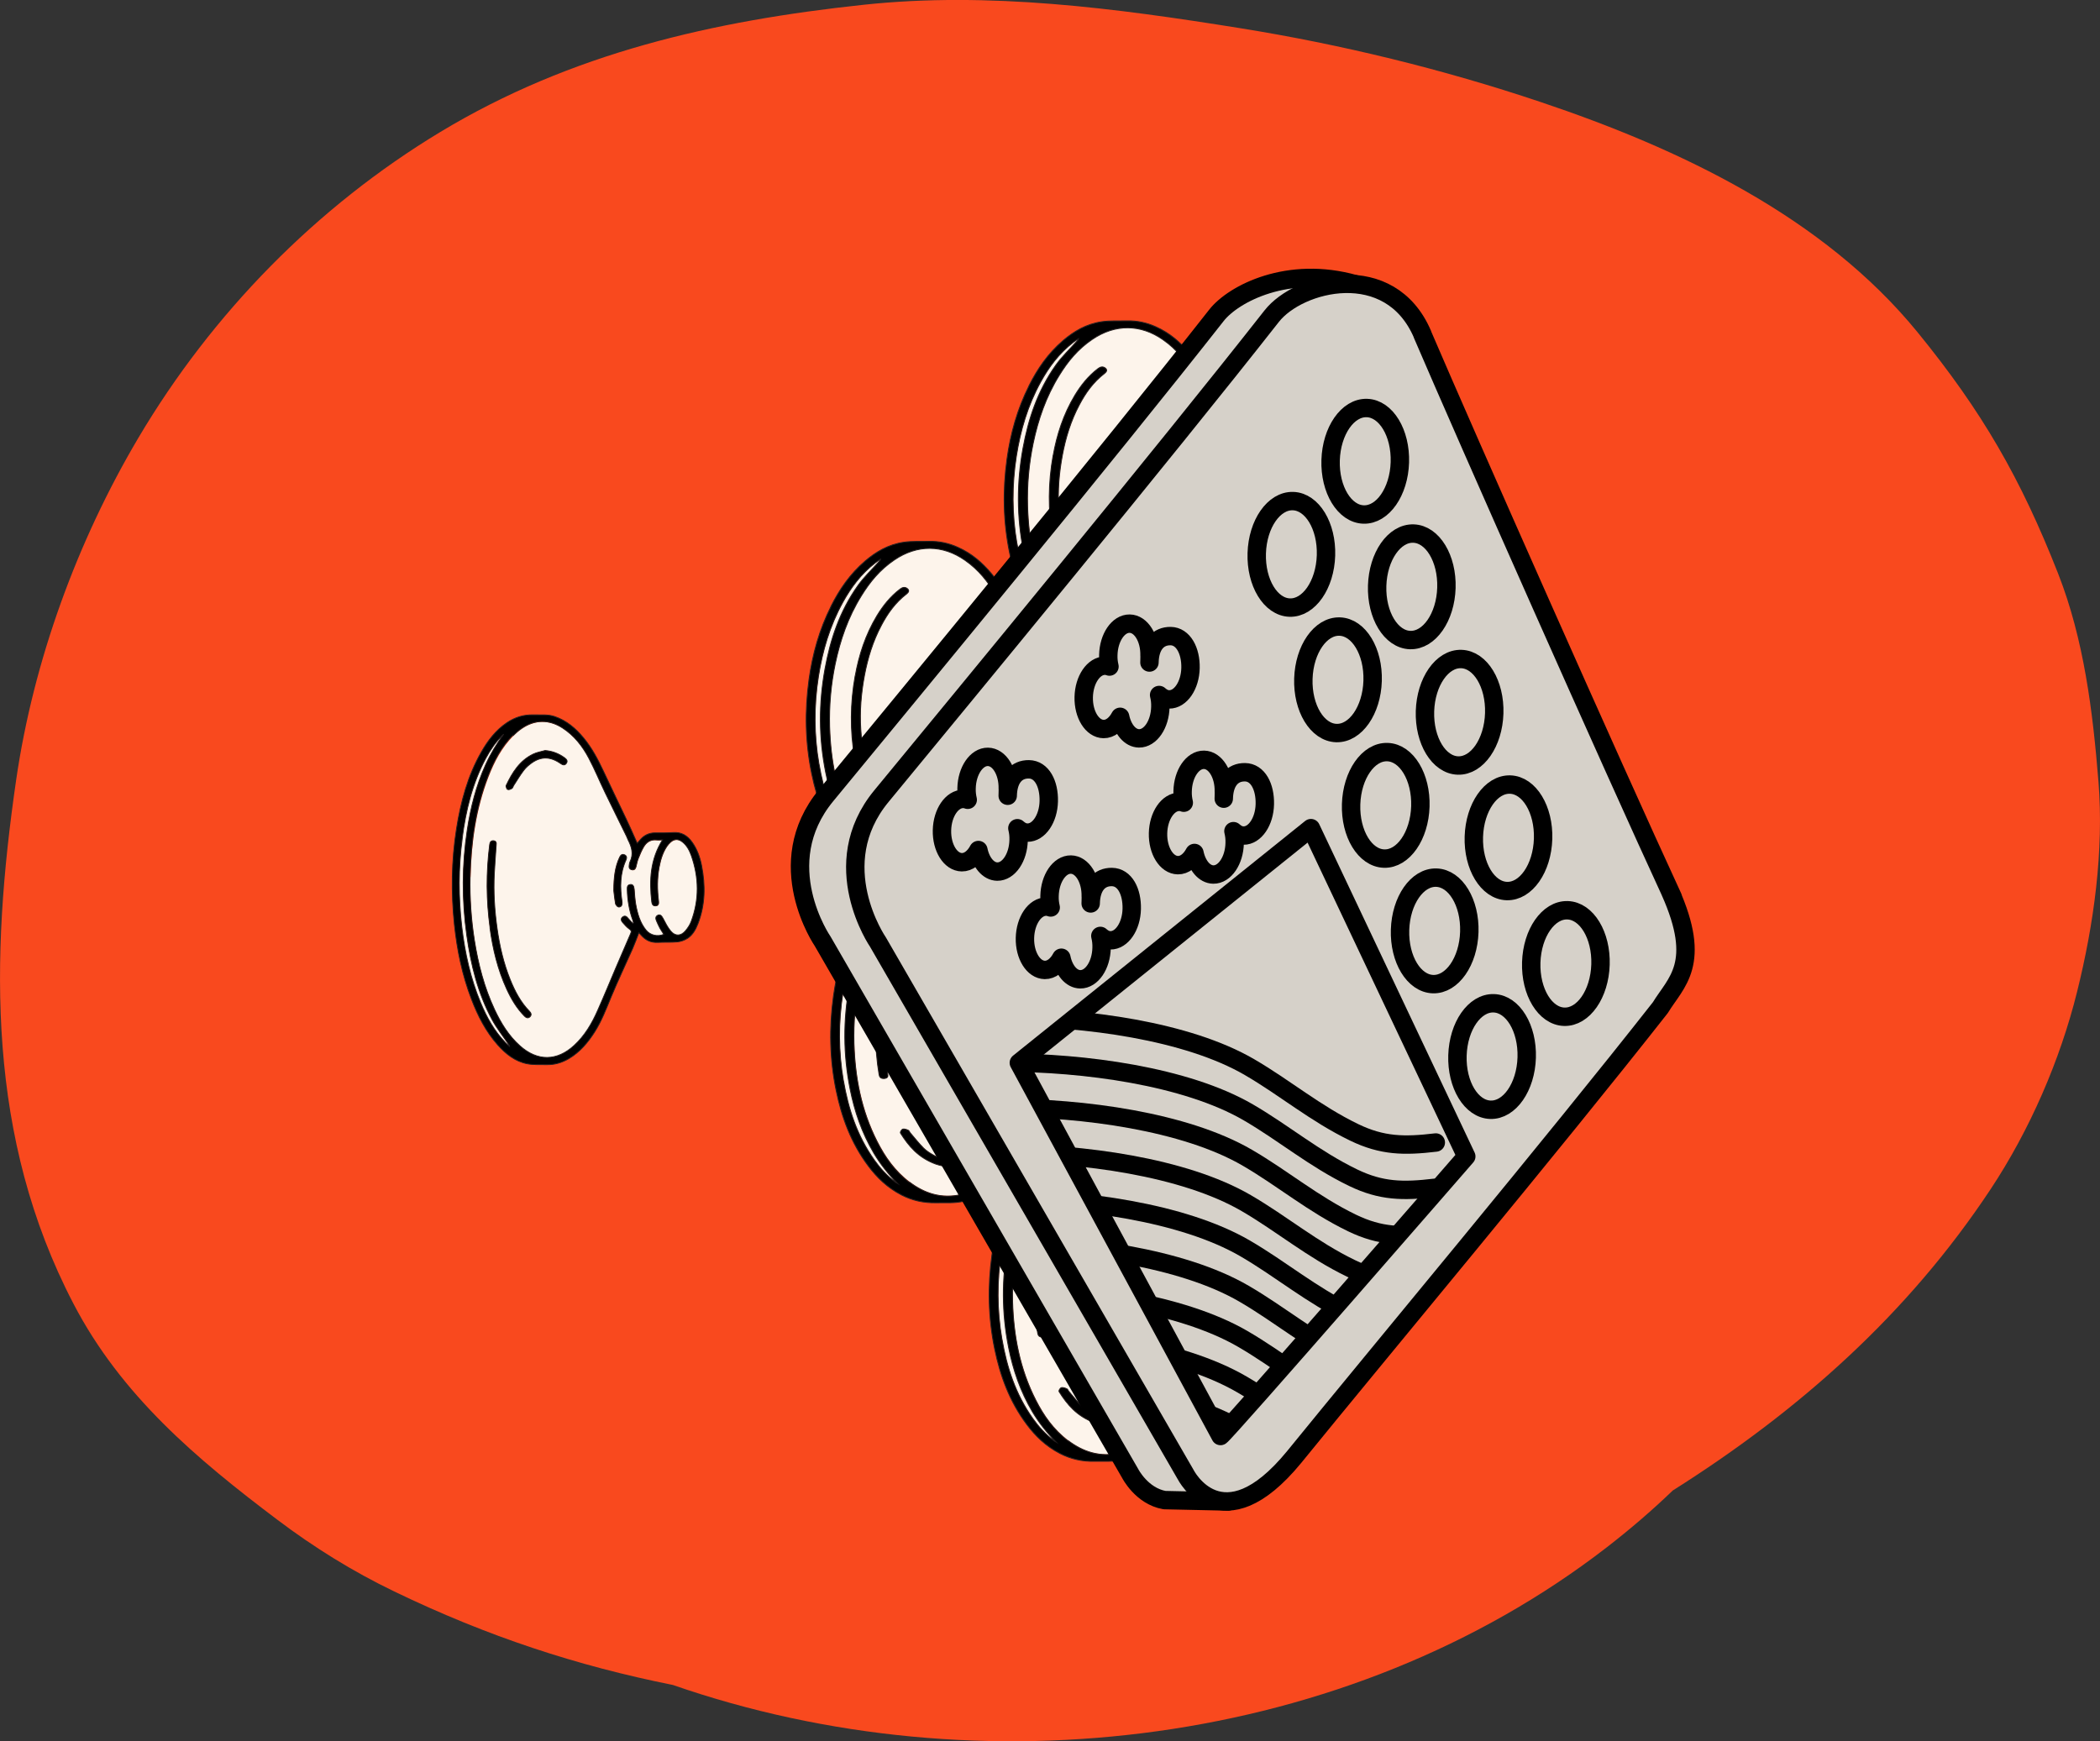 <svg viewBox="0 0 271.56 225.23" xmlns:xlink="http://www.w3.org/1999/xlink" xmlns="http://www.w3.org/2000/svg" data-name="Layer 2" id="Layer_2">
  <rect x="0" y="0" width="271.56" height="225.23" fill="#333333" stroke="none"/>
  <defs>
    <style>
      .cls-1 {
        fill: none;
      }

      .cls-1, .cls-2 {
        stroke: #000;
        stroke-linecap: round;
        stroke-linejoin: round;
        stroke-width: 2.38px;
      }

      .cls-2, .cls-3 {
        fill: #d6d1c9;
      }

      .cls-4 {
        fill: #f9491e;
      }

      .cls-5 {
        fill: #fdf4eb;
      }

      .cls-6 {
        stroke-width: .12px;
      }

      .cls-6, .cls-7 {
        stroke: #231f20;
        stroke-miterlimit: 10;
      }

      .cls-7 {
        stroke-width: .11px;
      }

      .cls-8 {
        clip-path: url(#clippath);
      }
    </style>
    <clipPath id="clippath">
      <path d="M157.83,185.73c.42-.08,31.78-36.16,31.78-36.16l-20.09-42.46-37.77,30.35,26.08,48.27Z" class="cls-2"></path>
    </clipPath>
  </defs>
  <g data-name="Layer 1" id="Layer_1-2">
    <g>
      <path d="M271.36,101.08c-.73-9.06-1.87-18.36-5.21-26.88-4.85-12.35-9.83-20.99-18.2-31.25-12.22-14.96-30.8-23.74-48.71-29.75-12.62-4.24-25.75-7.45-38.9-9.56-16.04-2.57-32.44-4.76-48.69-3.02-19.38,2.07-37.78,6.23-54.71,16.45-16.02,9.67-29.51,23.45-39.04,39.55-7.92,13.38-13.57,28.84-15.81,44.25-3.37,23.22-3.78,46.27,7.41,67.75,6.18,11.88,15.95,20.09,26.39,27.96,4.73,3.57,9.76,6.69,15.1,9.26,12.1,5.84,23.64,9.61,36.02,12.09,39.65,13.78,87.27,8.08,120.74-17.78,3.01-2.33,5.87-4.78,8.56-7.37,16.32-10.3,30.39-22.79,41.09-38.95,5.07-7.65,9-16.69,11.2-25.57,2.16-8.69,3.48-18.21,2.76-27.2Z" class="cls-4"></path>
      <g>
        <path d="M60.82,113.42c-.06,2.75.12,5.5.55,8.22.49,3.11,1.27,6.13,2.61,8.98.82,1.75,1.82,3.38,3.28,4.69,2.27,2.03,4.79,2.01,7.02-.05,1.37-1.26,2.29-2.83,3.03-4.51.8-1.82,1.56-3.66,2.34-5.48.64-1.5,1.28-3,1.94-4.5.12-.28.06-.41-.2-.58-.33-.22-.6-.54-.86-.85-.2-.23-.25-.51.04-.71.29-.2.5-.05.69.2.18.23.39.43.59.64l.1-.07c-.03-.11-.05-.23-.09-.33-.48-1.28-.68-2.6-.72-3.96-.01-.32,0-.63.42-.66.3-.03.44.19.48.62.05.65.09,1.31.2,1.95.22,1.2.55,2.36,1.34,3.34.54.66,1.49.88,2.29.53-.18-.27-.37-.54-.52-.82-.16-.3-.3-.61-.43-.92-.12-.29-.16-.56.18-.73.27-.13.47.03.67.41.31.57.6,1.17,1.01,1.66.58.68,1.31.64,1.89-.05.3-.36.57-.78.74-1.21,1.07-2.83,1.01-5.67.02-8.51-.24-.68-.58-1.33-1.17-1.79-.52-.41-1.02-.4-1.52.03-.18.16-.35.35-.48.55-.54.8-.81,1.72-.99,2.66-.29,1.47-.27,2.95-.08,4.43.04.3-.02.57-.37.61-.34.03-.48-.19-.51-.5-.32-2.78-.2-5.49,1.4-8.03h0c-.31,0-.55.03-.79,0-.78-.08-1.32.3-1.68.93-.27.47-.48.97-.68,1.48-.14.35-.19.73-.3,1.1-.08.28-.27.42-.56.34-.26-.07-.36-.27-.31-.54.03-.16.04-.33.11-.48.49-1,.22-1.92-.25-2.83-.08-.16-.13-.33-.21-.49-.92-1.87-1.85-3.73-2.75-5.61-.71-1.48-1.34-3.01-2.11-4.46-.83-1.57-1.9-2.95-3.42-3.93-1.73-1.12-3.59-1.1-5.28.07-.39.27-.76.58-1.09.92-1.51,1.52-2.47,3.37-3.23,5.34-1.61,4.17-2.21,8.52-2.31,12.95ZM80.12,110.87c.13-.26.31-.44.61-.32.32.13.34.39.21.68-.78,1.74-.78,3.56-.51,5.4.03.17.01.39-.08.53-.06.1-.32.19-.42.14-.16-.08-.33-.27-.36-.44-.12-.65-.18-1.32-.22-1.68,0-1.68.16-3.04.76-4.31ZM65.44,101.6c.79-1.67,1.75-3.22,3.49-4.06.48-.23,1.03-.32,1.55-.47h0c.95.07,1.75.39,2.49.92.26.19.49.41.26.74-.23.33-.51.19-.78,0-1.26-.88-2.46-.92-3.68-.07-.39.27-.76.59-1.04.96-.48.64-.89,1.33-1.33,2-.07.11-.1.29-.2.35-.16.1-.42.21-.55.15-.13-.07-.28-.4-.22-.52ZM63.82,108.76c.3.02.41.24.35.52h0c-.09,1.25-.19,2.49-.25,3.74-.11,2.36.03,4.71.36,7.05.32,2.27.83,4.49,1.69,6.63.61,1.51,1.35,2.95,2.51,4.12.2.21.29.46.06.69-.25.24-.49.16-.71-.07-1-1.01-1.71-2.21-2.3-3.49-1.15-2.52-1.8-5.19-2.17-7.92-.49-3.58-.51-7.16-.05-10.75.04-.31.16-.54.5-.51Z" class="cls-5"></path>
        <path d="M62.13,129.69c.8,1.9,1.78,3.7,3.24,5.2.16.17.34.31.51.47-.02-.16-.1-.24-.17-.34-.7-1.03-1.49-2.02-2.08-3.12-1.84-3.41-2.75-7.12-3.28-10.92-.63-4.53-.62-9.06.06-13.59.44-2.92,1.16-5.76,2.38-8.46.63-1.4,1.42-2.72,2.34-3.96-.07.06-.14.12-.2.18-.85.85-1.53,1.84-2.1,2.9-1.76,3.26-2.61,6.79-3.08,10.43-.5,3.82-.5,7.65-.05,11.48.4,3.35,1.12,6.62,2.42,9.75Z" class="cls-5"></path>
        <polygon points="65.15 94.96 65.15 94.96 65.15 94.96 65.15 94.96" class="cls-7"></polygon>
        <path d="M60.96,129.21c.82,2.15,1.85,4.18,3.39,5.92,1.05,1.18,2.26,2.16,3.85,2.46.8.15,1.65.09,2.48.11,1.04.03,1.99-.26,2.88-.78,1.43-.85,2.46-2.08,3.34-3.46.9-1.42,1.49-2.98,2.13-4.53.87-2.1,1.85-4.15,2.77-6.23.29-.66.53-1.33.82-2.07h0c.13.14.2.22.27.3.58.67,1.28,1.01,2.19.96.84-.05,1.69.01,2.53-.07.45-.05.93-.22,1.31-.47.67-.44,1.04-1.14,1.33-1.87.95-2.45.98-4.97.48-7.51-.21-1.09-.58-2.13-1.23-3.04-.6-.84-1.37-1.33-2.45-1.25-.77.05-1.55.05-2.33.04-.84,0-1.49.35-2.01.99-.09.11-.18.21-.31.36-.08-.18-.13-.29-.18-.4-.41-.91-.8-1.81-1.23-2.71-.99-2.09-2.01-4.17-2.98-6.26-.71-1.51-1.48-2.97-2.55-4.26-1.01-1.22-2.18-2.23-3.72-2.76-.91-.31-1.83-.19-2.75-.22-1.28-.04-2.41.32-3.46,1.03-1.43.97-2.45,2.31-3.29,3.79-1.76,3.08-2.66,6.45-3.21,9.93-.65,4.11-.7,8.24-.27,12.38.35,3.3,1.01,6.53,2.21,9.64ZM66.36,95.13c.34-.34.7-.65,1.09-.92,1.69-1.17,3.55-1.19,5.28-.07,1.52.98,2.6,2.37,3.42,3.93.77,1.45,1.39,2.98,2.11,4.46.9,1.87,1.84,3.74,2.75,5.61.08.16.13.33.21.49.47.91.74,1.83.25,2.83-.07.14-.08.31-.11.48-.05.27.05.47.31.54.28.08.48-.06.56-.34.1-.37.16-.75.3-1.1.2-.5.41-1.01.68-1.48.36-.63.9-1.01,1.68-.93.24.03.48,0,.79-.01h0c-1.6,2.55-1.73,5.26-1.4,8.04.04.31.17.53.51.5.36-.03.41-.3.37-.61-.18-1.48-.2-2.96.08-4.43.18-.94.45-1.85.99-2.66.14-.2.3-.39.48-.55.49-.43,1-.43,1.52-.03.59.46.93,1.11,1.17,1.79.99,2.84,1.04,5.68-.02,8.51-.16.44-.44.85-.74,1.21-.58.69-1.31.73-1.89.05-.42-.49-.71-1.09-1.01-1.66-.2-.38-.4-.54-.67-.41-.34.17-.3.45-.18.73.14.31.27.62.43.92.16.28.35.55.52.82-.8.35-1.75.13-2.29-.53-.79-.97-1.12-2.14-1.34-3.34-.11-.64-.15-1.3-.2-1.95-.04-.43-.18-.65-.48-.62-.42.04-.43.35-.42.66.04,1.36.25,2.68.72,3.96.04.11.06.22.09.33l-.1.07c-.2-.21-.41-.41-.59-.64-.19-.24-.4-.4-.69-.2-.29.2-.24.48-.04.71.27.3.54.62.86.85.26.18.32.31.2.58-.65,1.5-1.3,3-1.94,4.5-.78,1.83-1.53,3.67-2.34,5.48-.74,1.68-1.66,3.25-3.03,4.51-2.23,2.06-4.76,2.08-7.02.05-1.46-1.3-2.46-2.94-3.28-4.69-1.34-2.86-2.12-5.88-2.61-8.98-.43-2.72-.61-5.46-.55-8.22.1-4.44.7-8.79,2.31-12.95.76-1.97,1.72-3.82,3.23-5.34ZM59.76,108.46c.47-3.64,1.32-7.17,3.08-10.43.57-1.06,1.25-2.04,2.1-2.9.06-.06.14-.12.2-.18,0,0,0,0,0,0h0s0,0,0,0c-.92,1.25-1.71,2.56-2.34,3.96-1.22,2.7-1.94,5.54-2.38,8.46-.68,4.52-.69,9.06-.06,13.59.53,3.81,1.44,7.51,3.28,10.92.59,1.09,1.38,2.08,2.08,3.12.07.1.15.19.17.34-.17-.16-.35-.3-.51-.47-1.46-1.49-2.45-3.29-3.24-5.2-1.3-3.12-2.02-6.39-2.42-9.75-.45-3.83-.45-7.66.05-11.48Z" class="cls-7"></path>
        <path d="M63.36,120.02c.37,2.74,1.01,5.4,2.17,7.92.59,1.28,1.3,2.48,2.3,3.49.22.22.47.31.71.07.23-.23.14-.48-.06-.69-1.16-1.18-1.9-2.61-2.51-4.12-.86-2.13-1.37-4.35-1.69-6.63-.33-2.34-.48-4.69-.36-7.05.06-1.25.17-2.5.25-3.75h0c.05-.28-.05-.49-.35-.52-.34-.03-.47.2-.5.51-.46,3.58-.44,7.17.05,10.75Z" class="cls-7"></path>
        <path d="M65.66,102.12c.13.06.38-.05.55-.15.1-.06.13-.23.2-.35.44-.67.84-1.37,1.33-2,.28-.37.66-.69,1.04-.96,1.21-.85,2.41-.81,3.68.07.27.19.55.33.78,0,.23-.33,0-.55-.26-.74-.74-.53-1.55-.85-2.49-.92h0c-.52.15-1.07.23-1.55.47-1.74.84-2.7,2.39-3.49,4.06-.06.12.09.45.22.52Z" class="cls-7"></path>
        <path d="M79.94,117.3c.09.05.35-.03.42-.14.09-.14.1-.36.08-.53-.28-1.84-.28-3.66.51-5.4.13-.29.11-.55-.21-.68-.3-.12-.48.05-.61.32-.6,1.27-.75,2.63-.76,4.31.04.37.11,1.03.22,1.68.03.17.2.35.36.44Z" class="cls-7"></path>
      </g>
      <g>
        <g>
          <path d="M132.89,65.42c-.08-2.71.16-5.41.72-8.1.64-3.06,1.65-6.04,3.4-8.85,1.07-1.72,2.36-3.33,4.26-4.62,2.95-1.99,6.23-1.98,9.13.05,1.78,1.24,2.98,2.79,3.94,4.44,1.04,1.79,2.02,3.6,3.04,5.4.83,1.48,1.67,2.96,2.52,4.43.16.27.08.4-.26.58-.43.22-.78.54-1.12.84-.26.23-.33.5.05.7.37.2.65.04.9-.2.23-.22.51-.42.76-.63l.13.07c-.04.11-.07.22-.12.33-.62,1.26-.89,2.56-.94,3.9-.01.31,0,.62.54.65.39.03.58-.18.62-.61.07-.64.12-1.29.27-1.92.28-1.18.71-2.33,1.74-3.29.7-.65,1.94-.87,2.98-.52-.23.27-.48.53-.68.81-.21.29-.39.6-.57.91-.16.28-.21.56.23.72.35.13.61-.03.87-.4.4-.56.78-1.15,1.32-1.63.75-.67,1.71-.63,2.46.05.39.36.74.76.96,1.19,1.39,2.79,1.32,5.59.03,8.38-.31.67-.75,1.31-1.52,1.76-.67.4-1.33.4-1.97-.03-.24-.16-.45-.34-.63-.54-.71-.79-1.05-1.69-1.29-2.62-.37-1.45-.35-2.91-.11-4.36.05-.3-.02-.56-.48-.6-.44-.03-.62.18-.67.49-.42,2.74-.26,5.41,1.83,7.92h0c-.4,0-.72-.03-1.03,0-1.02.08-1.71-.3-2.19-.92-.35-.46-.63-.96-.88-1.46-.18-.35-.25-.72-.38-1.09-.1-.27-.36-.41-.72-.34-.34.07-.47.27-.41.53.04.16.05.33.14.47.64.98.28,1.89-.32,2.79-.1.15-.17.32-.27.48-1.19,1.84-2.4,3.67-3.58,5.52-.93,1.46-1.74,2.97-2.74,4.4-1.07,1.54-2.48,2.91-4.45,3.88-2.25,1.1-4.67,1.08-6.87-.07-.51-.27-.99-.57-1.42-.9-1.96-1.49-3.21-3.32-4.2-5.26-2.09-4.1-2.88-8.39-3.01-12.76ZM157.99,67.94c.16.26.4.43.79.31.42-.13.44-.39.28-.67-1.02-1.72-1.02-3.5-.66-5.32.03-.17.01-.38-.1-.52-.08-.1-.42-.18-.54-.13-.2.08-.43.27-.47.43-.15.64-.23,1.3-.29,1.66.01,1.66.21,2.99.99,4.24ZM138.9,77.07c1.03,1.65,2.28,3.17,4.54,4,.62.23,1.34.31,2.01.46h0c1.23-.07,2.28-.39,3.24-.91.34-.18.64-.41.34-.73-.3-.32-.66-.18-1.01,0-1.64.87-3.2.91-4.78.07-.5-.27-.99-.58-1.36-.95-.63-.63-1.16-1.31-1.72-1.97-.1-.11-.13-.29-.26-.34-.21-.1-.54-.21-.71-.15-.17.07-.36.39-.29.51ZM136.79,70.01c.39-.02.53-.23.46-.51h0c-.11-1.23-.25-2.46-.33-3.69-.15-2.32.04-4.64.47-6.94.42-2.24,1.09-4.43,2.2-6.53.79-1.49,1.75-2.9,3.27-4.06.26-.2.37-.45.07-.68-.32-.24-.64-.15-.92.07-1.3,1-2.23,2.18-2.99,3.44-1.5,2.48-2.34,5.11-2.82,7.81-.63,3.53-.66,7.06-.06,10.59.05.31.21.53.66.5Z" class="cls-5"></path>
          <path d="M134.59,49.39c1.03-1.88,2.31-3.65,4.22-5.12.21-.16.45-.31.67-.46-.03.15-.14.24-.22.34-.91,1.02-1.93,1.99-2.7,3.07-2.39,3.36-3.58,7.01-4.26,10.76-.81,4.46-.8,8.93.08,13.39.57,2.87,1.51,5.67,3.09,8.33.83,1.38,1.84,2.68,3.05,3.91-.09-.06-.18-.11-.27-.17-1.11-.84-1.99-1.81-2.73-2.85-2.28-3.21-3.39-6.69-4-10.27-.65-3.77-.65-7.54-.07-11.31.51-3.3,1.45-6.53,3.15-9.6Z" class="cls-5"></path>
          <polygon points="138.52 83.61 138.51 83.6 138.52 83.61 138.52 83.61" class="cls-6"></polygon>
          <path d="M133.08,49.87c1.07-2.12,2.41-4.12,4.41-5.83,1.37-1.16,2.94-2.13,5.01-2.43,1.04-.15,2.14-.08,3.22-.11,1.35-.03,2.59.25,3.74.77,1.86.83,3.2,2.05,4.35,3.41,1.18,1.4,1.94,2.94,2.77,4.47,1.13,2.07,2.4,4.09,3.6,6.14.38.65.69,1.31,1.06,2.04h0c.17-.14.26-.22.35-.3.75-.66,1.67-1,2.85-.94,1.09.05,2.2-.01,3.29.07.59.05,1.21.21,1.71.46.87.43,1.36,1.12,1.72,1.84,1.24,2.41,1.28,4.89.63,7.4-.28,1.07-.75,2.09-1.6,3-.78.83-1.78,1.31-3.19,1.23-1.01-.05-2.02-.05-3.03-.04-1.1,0-1.94-.34-2.61-.98-.11-.11-.24-.21-.4-.35-.1.18-.17.28-.23.39-.53.89-1.05,1.79-1.6,2.67-1.28,2.06-2.61,4.1-3.88,6.17-.92,1.49-1.93,2.93-3.31,4.2-1.32,1.21-2.84,2.2-4.84,2.72-1.18.3-2.38.18-3.58.21-1.66.04-3.14-.31-4.5-1.01-1.86-.96-3.19-2.28-4.28-3.73-2.28-3.04-3.46-6.35-4.17-9.78-.84-4.05-.91-8.12-.35-12.19.45-3.25,1.32-6.43,2.87-9.5ZM140.1,83.44c.44.33.92.64,1.42.9,2.2,1.15,4.62,1.17,6.87.07,1.97-.97,3.38-2.33,4.45-3.88,1-1.43,1.81-2.94,2.74-4.4,1.18-1.85,2.39-3.68,3.58-5.52.1-.16.17-.33.27-.48.61-.9.96-1.8.32-2.79-.09-.14-.11-.31-.14-.47-.06-.26.07-.46.41-.53.37-.07.62.06.72.34.13.36.21.74.38,1.09.25.5.53.99.88,1.46.47.62,1.17,1,2.19.92.31-.03.63,0,1.03,0h0c-2.08-2.51-2.24-5.18-1.83-7.92.05-.31.23-.53.67-.49.46.03.53.3.48.6-.24,1.46-.26,2.91.11,4.36.24.93.59,1.83,1.29,2.62.18.2.39.38.63.54.64.42,1.3.43,1.97.03.77-.46,1.21-1.09,1.52-1.76,1.29-2.79,1.35-5.6-.03-8.38-.21-.43-.57-.84-.96-1.19-.75-.68-1.7-.72-2.46-.05-.54.48-.92,1.07-1.32,1.63-.26.37-.52.53-.87.4-.45-.17-.39-.44-.23-.72.18-.31.35-.61.57-.91.2-.28.45-.54.68-.81-1.04-.34-2.28-.13-2.98.52-1.03.96-1.46,2.11-1.74,3.29-.15.63-.19,1.28-.27,1.92-.05.43-.23.64-.62.61-.54-.04-.55-.34-.54-.65.05-1.34.32-2.64.94-3.9.05-.11.08-.22.12-.33l-.13-.07c-.26.21-.53.4-.76.63-.25.24-.53.39-.9.2-.38-.2-.31-.47-.05-.7.35-.3.7-.61,1.12-.84.34-.17.41-.31.26-.58-.85-1.48-1.68-2.95-2.52-4.43-1.01-1.8-1.99-3.61-3.04-5.4-.96-1.65-2.16-3.2-3.94-4.44-2.9-2.03-6.18-2.05-9.13-.05-1.9,1.28-3.19,2.89-4.26,4.62-1.75,2.81-2.76,5.79-3.4,8.85-.56,2.68-.79,5.38-.72,8.1.13,4.37.91,8.66,3.01,12.76.99,1.94,2.24,3.77,4.2,5.26ZM131.51,70.31c.62,3.58,1.72,7.06,4,10.27.74,1.04,1.62,2.01,2.73,2.85.08.06.18.12.27.17,0,0,0,0,0,0h0s0,0,0,0c-1.2-1.23-2.22-2.52-3.05-3.91-1.58-2.66-2.52-5.46-3.09-8.33-.89-4.46-.9-8.92-.08-13.39.69-3.75,1.87-7.4,4.26-10.76.77-1.08,1.79-2.05,2.7-3.07.09-.1.2-.18.22-.34-.22.15-.46.3-.67.46-1.9,1.47-3.18,3.24-4.22,5.12-1.7,3.08-2.63,6.3-3.15,9.6-.59,3.77-.58,7.54.07,11.31Z" class="cls-6"></path>
          <path d="M136.19,58.92c.48-2.69,1.32-5.32,2.82-7.81.77-1.26,1.69-2.45,2.99-3.44.29-.22.61-.31.92-.07.3.23.19.47-.07.68-1.51,1.16-2.48,2.57-3.27,4.06-1.12,2.1-1.78,4.29-2.2,6.53-.43,2.3-.62,4.62-.47,6.94.08,1.23.22,2.46.33,3.69h0c.07.27-.06.48-.46.51-.45.03-.61-.2-.66-.5-.6-3.53-.57-7.06.06-10.59Z" class="cls-6"></path>
          <path d="M139.18,76.56c.17-.06.5.05.71.15.13.06.16.23.26.34.57.66,1.1,1.35,1.72,1.97.37.37.86.68,1.36.95,1.58.84,3.14.8,4.78-.07.35-.19.71-.33,1.01,0,.3.32,0,.54-.34.73-.96.52-2.01.84-3.24.9h0c-.67-.15-1.39-.23-2.01-.46-2.26-.83-3.51-2.36-4.54-4-.07-.12.11-.44.29-.51Z" class="cls-6"></path>
          <path d="M157.75,61.6c.12-.05.46.03.54.13.12.14.14.35.1.52-.36,1.82-.36,3.6.66,5.32.17.28.14.54-.28.67-.39.12-.63-.05-.79-.31-.78-1.25-.98-2.59-.99-4.24.06-.36.14-1.01.29-1.66.04-.17.26-.35.47-.43Z" class="cls-6"></path>
        </g>
        <g>
          <path d="M107.29,93.94c-.08-2.71.16-5.41.72-8.1.64-3.06,1.65-6.04,3.4-8.85,1.07-1.72,2.36-3.33,4.26-4.62,2.95-1.99,6.23-1.98,9.13.05,1.78,1.24,2.98,2.79,3.94,4.44,1.04,1.79,2.02,3.6,3.04,5.4.83,1.48,1.67,2.96,2.52,4.43.16.27.08.4-.26.58-.43.22-.78.54-1.12.84-.26.23-.33.5.05.7.37.2.65.04.9-.2.23-.22.51-.42.76-.63l.13.07c-.04.11-.07.22-.12.33-.62,1.26-.89,2.56-.94,3.9-.01.31,0,.62.54.65.39.03.58-.18.62-.61.07-.64.12-1.29.27-1.92.28-1.18.71-2.33,1.74-3.29.7-.65,1.94-.87,2.98-.52-.23.27-.48.53-.68.81-.21.29-.39.6-.57.91-.16.28-.21.56.23.72.35.13.61-.03.87-.4.4-.56.78-1.15,1.32-1.63.75-.67,1.71-.63,2.46.05.39.36.74.76.96,1.19,1.39,2.79,1.32,5.59.03,8.38-.31.67-.75,1.31-1.52,1.76-.67.4-1.33.4-1.97-.03-.24-.16-.45-.34-.63-.54-.71-.79-1.05-1.69-1.29-2.62-.37-1.45-.35-2.91-.11-4.36.05-.3-.02-.56-.48-.6-.44-.03-.62.18-.67.49-.42,2.74-.26,5.41,1.83,7.92h0c-.4,0-.72-.03-1.03,0-1.02.08-1.71-.3-2.19-.92-.35-.46-.63-.96-.88-1.46-.18-.35-.25-.72-.38-1.09-.1-.27-.36-.41-.72-.34-.34.07-.47.27-.41.53.04.16.05.33.14.47.64.98.28,1.89-.32,2.79-.1.15-.17.32-.27.48-1.19,1.84-2.4,3.67-3.58,5.52-.93,1.46-1.74,2.97-2.74,4.4-1.07,1.54-2.48,2.91-4.45,3.88-2.25,1.1-4.67,1.08-6.87-.07-.51-.27-.99-.57-1.42-.9-1.96-1.49-3.21-3.32-4.2-5.26-2.09-4.1-2.88-8.39-3.01-12.76ZM132.39,96.46c.16.26.4.43.79.31.42-.13.44-.39.28-.67-1.02-1.72-1.02-3.5-.66-5.32.03-.17.01-.38-.1-.52-.08-.1-.42-.18-.54-.13-.2.08-.43.27-.47.43-.15.64-.23,1.3-.29,1.66.01,1.66.21,2.99.99,4.24ZM113.3,105.59c1.03,1.65,2.28,3.17,4.54,4,.62.23,1.34.31,2.01.46h0c1.23-.07,2.28-.39,3.24-.91.34-.18.64-.41.34-.73-.3-.32-.66-.18-1.01,0-1.64.87-3.2.91-4.78.07-.5-.27-.99-.58-1.36-.95-.63-.63-1.16-1.31-1.72-1.97-.1-.11-.13-.29-.26-.34-.21-.1-.54-.21-.71-.15-.17.07-.36.39-.29.51ZM111.19,98.53c.39-.02.53-.23.46-.51h0c-.11-1.23-.25-2.46-.33-3.69-.15-2.32.04-4.64.47-6.94.42-2.24,1.09-4.43,2.2-6.53.79-1.49,1.75-2.9,3.27-4.06.26-.2.37-.45.07-.68-.32-.24-.64-.15-.92.07-1.3,1-2.23,2.18-2.99,3.44-1.5,2.48-2.34,5.11-2.82,7.81-.63,3.53-.66,7.06-.06,10.59.05.31.21.53.66.5Z" class="cls-5"></path>
          <path d="M108.99,77.92c1.03-1.88,2.31-3.65,4.22-5.12.21-.16.45-.31.67-.46-.03.15-.14.24-.22.34-.91,1.02-1.93,1.99-2.7,3.07-2.39,3.36-3.58,7.01-4.26,10.76-.81,4.46-.8,8.93.08,13.39.57,2.87,1.51,5.67,3.09,8.33.83,1.38,1.84,2.68,3.05,3.91-.09-.06-.18-.11-.27-.17-1.11-.84-1.99-1.81-2.73-2.85-2.28-3.21-3.39-6.69-4-10.27-.65-3.77-.65-7.54-.07-11.31.51-3.3,1.45-6.53,3.15-9.6Z" class="cls-5"></path>
          <polygon points="112.92 112.14 112.91 112.13 112.92 112.13 112.92 112.14" class="cls-6"></polygon>
          <path d="M107.48,78.39c1.07-2.12,2.41-4.12,4.41-5.83,1.37-1.16,2.94-2.13,5.01-2.43,1.04-.15,2.14-.08,3.22-.11,1.35-.03,2.59.25,3.74.77,1.86.83,3.2,2.05,4.35,3.41,1.18,1.4,1.94,2.94,2.77,4.47,1.13,2.07,2.4,4.09,3.6,6.14.38.65.69,1.31,1.06,2.04h0c.17-.14.26-.22.35-.3.75-.66,1.67-1,2.85-.94,1.09.05,2.2-.01,3.29.07.59.05,1.21.21,1.71.46.87.43,1.36,1.12,1.72,1.84,1.24,2.41,1.28,4.89.63,7.4-.28,1.07-.75,2.09-1.6,3-.78.83-1.78,1.31-3.19,1.23-1.01-.05-2.02-.05-3.03-.04-1.1,0-1.94-.34-2.61-.98-.11-.11-.24-.21-.4-.35-.1.18-.17.28-.23.39-.53.89-1.05,1.79-1.6,2.67-1.28,2.06-2.61,4.1-3.88,6.17-.92,1.49-1.93,2.93-3.31,4.2-1.32,1.21-2.84,2.2-4.84,2.72-1.18.3-2.38.18-3.58.21-1.66.04-3.14-.31-4.5-1.01-1.86-.96-3.19-2.28-4.28-3.73-2.28-3.04-3.46-6.35-4.17-9.78-.84-4.05-.91-8.12-.35-12.19.45-3.25,1.32-6.43,2.87-9.5ZM114.5,111.97c.44.33.92.64,1.42.9,2.2,1.15,4.62,1.17,6.87.07,1.97-.97,3.38-2.33,4.45-3.88,1-1.43,1.81-2.94,2.74-4.4,1.18-1.85,2.39-3.68,3.58-5.52.1-.16.17-.33.27-.48.61-.9.96-1.8.32-2.79-.09-.14-.11-.31-.14-.47-.06-.26.07-.46.41-.53.37-.07.62.06.72.34.13.36.21.74.38,1.09.25.5.53.99.88,1.46.47.62,1.17,1,2.19.92.31-.03.63,0,1.03,0h0c-2.08-2.51-2.24-5.18-1.83-7.92.05-.31.23-.53.67-.49.46.03.53.3.48.6-.24,1.46-.26,2.91.11,4.36.24.93.59,1.83,1.29,2.62.18.2.39.38.63.54.64.42,1.3.43,1.97.03.77-.46,1.21-1.09,1.52-1.76,1.29-2.79,1.35-5.6-.03-8.38-.21-.43-.57-.84-.96-1.19-.75-.68-1.7-.72-2.46-.05-.54.48-.92,1.07-1.32,1.63-.26.37-.52.53-.87.4-.45-.17-.39-.44-.23-.72.18-.31.35-.61.57-.91.2-.28.45-.54.68-.81-1.04-.34-2.28-.13-2.98.52-1.03.96-1.46,2.11-1.74,3.29-.15.63-.19,1.28-.27,1.92-.05.43-.23.64-.62.61-.54-.04-.55-.34-.54-.65.05-1.34.32-2.64.94-3.9.05-.11.08-.22.12-.33l-.13-.07c-.26.21-.53.4-.76.63-.25.24-.53.39-.9.2-.38-.2-.31-.47-.05-.7.35-.3.7-.61,1.12-.84.34-.17.41-.31.26-.58-.85-1.48-1.68-2.95-2.52-4.43-1.01-1.8-1.99-3.61-3.04-5.4-.96-1.65-2.16-3.2-3.94-4.44-2.9-2.03-6.18-2.05-9.13-.05-1.9,1.28-3.19,2.89-4.26,4.62-1.75,2.81-2.76,5.79-3.4,8.85-.56,2.68-.79,5.38-.72,8.1.13,4.37.91,8.66,3.01,12.76.99,1.94,2.24,3.77,4.2,5.26ZM105.91,98.83c.62,3.58,1.72,7.06,4,10.27.74,1.04,1.62,2.01,2.73,2.85.08.06.18.12.27.17,0,0,0,0,0,0h0s0,0,0,0c-1.2-1.23-2.22-2.52-3.05-3.91-1.58-2.66-2.52-5.46-3.09-8.33-.89-4.46-.9-8.92-.08-13.39.69-3.75,1.87-7.4,4.26-10.76.77-1.08,1.79-2.05,2.7-3.07.09-.1.2-.18.22-.34-.22.15-.46.3-.67.46-1.9,1.47-3.18,3.24-4.22,5.12-1.7,3.08-2.63,6.3-3.15,9.6-.59,3.77-.58,7.54.07,11.31Z" class="cls-6"></path>
          <path d="M110.59,87.44c.48-2.69,1.32-5.32,2.82-7.81.77-1.26,1.69-2.45,2.99-3.44.29-.22.61-.31.92-.07.3.23.19.47-.07.68-1.51,1.16-2.48,2.57-3.27,4.06-1.12,2.1-1.78,4.29-2.2,6.53-.43,2.3-.62,4.62-.47,6.94.08,1.23.22,2.46.33,3.69h0c.07.27-.06.48-.46.51-.45.03-.61-.2-.66-.5-.6-3.53-.57-7.06.06-10.59Z" class="cls-6"></path>
          <path d="M113.58,105.08c.17-.06.5.05.71.15.13.06.16.23.26.34.57.66,1.1,1.35,1.72,1.97.37.37.86.68,1.36.95,1.58.84,3.14.8,4.78-.07.35-.19.71-.33,1.01,0,.3.32,0,.54-.34.73-.96.52-2.01.84-3.24.9h0c-.67-.15-1.39-.23-2.01-.46-2.26-.83-3.51-2.36-4.54-4-.07-.12.11-.44.29-.51Z" class="cls-6"></path>
          <path d="M132.15,90.13c.12-.05.46.03.54.13.12.14.14.35.1.52-.36,1.82-.36,3.6.66,5.32.17.28.14.54-.28.67-.39.12-.63-.05-.79-.31-.78-1.25-.98-2.59-.99-4.24.06-.36.14-1.01.29-1.66.04-.17.26-.35.47-.43Z" class="cls-6"></path>
        </g>
        <g>
          <path d="M130.95,168.34c-.08-2.71.16-5.41.72-8.1.64-3.06,1.65-6.04,3.4-8.85,1.07-1.72,2.36-3.33,4.26-4.62,2.95-1.99,6.23-1.98,9.13.05,1.78,1.24,2.98,2.79,3.94,4.44,1.04,1.79,2.02,3.6,3.04,5.4.83,1.48,1.67,2.96,2.52,4.43.16.27.08.4-.26.58-.43.22-.78.54-1.12.84-.26.23-.33.5.05.7.37.2.65.04.9-.2.23-.22.51-.42.76-.63l.13.07c-.04.11-.07.22-.12.33-.62,1.26-.89,2.56-.94,3.9-.01.31,0,.62.54.65.39.03.58-.18.62-.61.07-.64.12-1.29.27-1.92.28-1.18.71-2.33,1.74-3.29.7-.65,1.94-.87,2.98-.52-.23.27-.48.53-.68.81-.21.29-.39.6-.57.91-.16.28-.21.56.23.72.35.13.61-.03.87-.4.4-.56.78-1.15,1.32-1.63.75-.67,1.71-.63,2.46.05.39.36.74.76.96,1.19,1.39,2.79,1.32,5.59.03,8.38-.31.67-.75,1.31-1.52,1.76-.67.4-1.33.4-1.97-.03-.24-.16-.45-.34-.63-.54-.71-.79-1.05-1.69-1.29-2.62-.37-1.45-.35-2.91-.11-4.36.05-.3-.02-.56-.48-.6-.44-.03-.62.18-.67.49-.42,2.74-.26,5.41,1.83,7.92h0c-.4,0-.72-.03-1.03,0-1.02.08-1.71-.3-2.19-.92-.35-.46-.63-.96-.88-1.46-.18-.35-.25-.72-.38-1.09-.1-.27-.36-.41-.72-.34-.34.07-.47.27-.41.53.04.16.05.33.14.47.64.98.28,1.89-.32,2.79-.1.15-.17.32-.27.48-1.19,1.84-2.4,3.67-3.58,5.52-.93,1.46-1.74,2.97-2.74,4.4-1.07,1.54-2.48,2.91-4.45,3.88-2.25,1.1-4.67,1.08-6.87-.07-.51-.27-.99-.57-1.42-.9-1.96-1.49-3.21-3.32-4.2-5.26-2.09-4.1-2.88-8.39-3.01-12.76ZM156.05,170.86c.16.26.4.43.79.31.42-.13.44-.39.28-.67-1.02-1.72-1.02-3.5-.66-5.32.03-.17.01-.38-.1-.52-.08-.1-.42-.18-.54-.13-.2.08-.43.27-.47.43-.15.64-.23,1.3-.29,1.66.01,1.66.21,2.99.99,4.24ZM136.96,179.99c1.03,1.65,2.28,3.17,4.54,4,.62.23,1.34.31,2.01.46h0c1.23-.07,2.28-.39,3.24-.91.34-.18.64-.41.34-.73-.3-.32-.66-.18-1.01,0-1.64.87-3.2.91-4.78.07-.5-.27-.99-.58-1.36-.95-.63-.63-1.16-1.31-1.72-1.97-.1-.11-.13-.29-.26-.34-.21-.1-.54-.21-.71-.15-.17.07-.36.39-.29.51ZM134.85,172.93c.39-.02.53-.23.46-.51h0c-.11-1.23-.25-2.46-.33-3.69-.15-2.32.04-4.64.47-6.94.42-2.24,1.09-4.43,2.2-6.53.79-1.49,1.75-2.9,3.27-4.06.26-.2.37-.45.07-.68-.32-.24-.64-.15-.92.07-1.3,1-2.23,2.18-2.99,3.44-1.5,2.48-2.34,5.11-2.82,7.81-.63,3.53-.66,7.06-.06,10.59.05.31.21.53.66.5Z" class="cls-5"></path>
          <path d="M132.66,152.31c1.03-1.88,2.31-3.65,4.22-5.12.21-.16.45-.31.67-.46-.03.15-.14.24-.22.34-.91,1.02-1.93,1.99-2.7,3.07-2.39,3.36-3.58,7.01-4.26,10.76-.81,4.46-.8,8.93.08,13.39.57,2.87,1.51,5.67,3.09,8.33.83,1.38,1.84,2.68,3.05,3.91-.09-.06-.18-.11-.27-.17-1.11-.84-1.99-1.81-2.73-2.85-2.28-3.21-3.39-6.69-4-10.27-.65-3.77-.65-7.54-.07-11.31.51-3.3,1.45-6.53,3.15-9.6Z" class="cls-5"></path>
          <polygon points="136.58 186.53 136.58 186.53 136.58 186.53 136.58 186.53" class="cls-6"></polygon>
          <path d="M131.14,152.79c1.07-2.12,2.41-4.12,4.41-5.83,1.37-1.16,2.94-2.13,5.01-2.43,1.04-.15,2.14-.08,3.22-.11,1.35-.03,2.59.25,3.74.77,1.86.83,3.2,2.05,4.35,3.41,1.18,1.4,1.94,2.94,2.77,4.47,1.13,2.07,2.4,4.09,3.6,6.14.38.65.69,1.31,1.06,2.04h0c.17-.14.26-.22.35-.3.75-.66,1.67-1,2.85-.94,1.09.05,2.2-.01,3.29.07.59.05,1.21.21,1.71.46.87.43,1.36,1.12,1.72,1.84,1.24,2.41,1.28,4.89.63,7.4-.28,1.07-.75,2.09-1.6,3-.78.83-1.78,1.31-3.19,1.23-1.01-.05-2.02-.05-3.03-.04-1.1,0-1.94-.34-2.61-.98-.11-.11-.24-.21-.4-.35-.1.18-.17.28-.23.39-.53.89-1.05,1.79-1.6,2.67-1.28,2.06-2.61,4.1-3.88,6.17-.92,1.49-1.93,2.93-3.31,4.2-1.32,1.21-2.84,2.2-4.84,2.72-1.18.3-2.38.18-3.58.21-1.66.04-3.14-.31-4.5-1.01-1.86-.96-3.19-2.28-4.28-3.73-2.28-3.04-3.46-6.35-4.17-9.78-.84-4.05-.91-8.12-.35-12.19.45-3.25,1.32-6.43,2.87-9.5ZM138.16,186.36c.44.33.92.64,1.42.9,2.2,1.15,4.62,1.17,6.87.07,1.97-.97,3.38-2.33,4.45-3.88,1-1.43,1.81-2.94,2.74-4.4,1.18-1.85,2.39-3.68,3.58-5.52.1-.16.17-.33.27-.48.61-.9.96-1.8.32-2.79-.09-.14-.11-.31-.14-.47-.06-.26.07-.46.41-.53.37-.07.62.06.72.34.13.36.21.74.38,1.09.25.5.53.99.88,1.46.47.62,1.17,1,2.19.92.31-.03.63,0,1.03,0h0c-2.08-2.51-2.24-5.18-1.83-7.92.05-.31.23-.53.67-.49.46.03.53.3.48.6-.24,1.46-.26,2.91.11,4.36.24.93.59,1.83,1.29,2.62.18.2.39.38.63.54.64.42,1.3.43,1.97.03.77-.46,1.21-1.09,1.52-1.76,1.29-2.79,1.35-5.6-.03-8.38-.21-.43-.57-.84-.96-1.19-.75-.68-1.7-.72-2.46-.05-.54.48-.92,1.07-1.32,1.63-.26.37-.52.53-.87.4-.45-.17-.39-.44-.23-.72.18-.31.35-.61.57-.91.2-.28.45-.54.68-.81-1.04-.34-2.28-.13-2.98.52-1.03.96-1.46,2.11-1.74,3.29-.15.63-.19,1.28-.27,1.92-.05.43-.23.64-.62.61-.54-.04-.55-.34-.54-.65.05-1.34.32-2.64.94-3.9.05-.11.08-.22.12-.33l-.13-.07c-.26.21-.53.4-.76.63-.25.24-.53.39-.9.2-.38-.2-.31-.47-.05-.7.35-.3.7-.61,1.12-.84.34-.17.41-.31.26-.58-.85-1.48-1.68-2.95-2.52-4.43-1.01-1.8-1.99-3.61-3.04-5.4-.96-1.65-2.16-3.2-3.94-4.44-2.9-2.03-6.18-2.05-9.13-.05-1.9,1.28-3.19,2.89-4.26,4.62-1.75,2.81-2.76,5.79-3.4,8.85-.56,2.68-.79,5.38-.72,8.1.13,4.37.91,8.66,3.01,12.76.99,1.94,2.24,3.77,4.2,5.26ZM129.57,173.23c.62,3.58,1.72,7.06,4,10.27.74,1.04,1.62,2.01,2.73,2.85.08.06.18.12.27.17,0,0,0,0,0,0h0s0,0,0,0c-1.2-1.23-2.22-2.52-3.05-3.91-1.58-2.66-2.52-5.46-3.09-8.33-.89-4.46-.9-8.92-.08-13.39.69-3.75,1.87-7.4,4.26-10.76.77-1.08,1.79-2.05,2.7-3.07.09-.1.2-.18.22-.34-.22.15-.46.3-.67.46-1.9,1.47-3.18,3.24-4.22,5.12-1.7,3.08-2.63,6.3-3.15,9.6-.59,3.77-.58,7.54.07,11.31Z" class="cls-6"></path>
          <path d="M134.26,161.84c.48-2.69,1.32-5.32,2.82-7.81.77-1.26,1.69-2.45,2.99-3.44.29-.22.61-.31.92-.07.3.23.19.47-.07.68-1.51,1.16-2.48,2.57-3.27,4.06-1.12,2.1-1.78,4.29-2.2,6.53-.43,2.3-.62,4.62-.47,6.94.08,1.23.22,2.46.33,3.69h0c.07.27-.06.48-.46.51-.45.03-.61-.2-.66-.5-.6-3.53-.57-7.06.06-10.59Z" class="cls-6"></path>
          <path d="M137.25,179.48c.17-.06.5.05.71.15.13.06.16.23.26.34.57.66,1.1,1.35,1.72,1.97.37.37.86.68,1.36.95,1.58.84,3.14.8,4.78-.07.35-.19.71-.33,1.01,0,.3.32,0,.54-.34.73-.96.52-2.01.84-3.24.9h0c-.67-.15-1.39-.23-2.01-.46-2.26-.83-3.51-2.36-4.54-4-.07-.12.11-.44.29-.51Z" class="cls-6"></path>
          <path d="M155.82,164.52c.12-.05.46.03.54.13.12.14.14.35.1.52-.36,1.82-.36,3.6.66,5.32.17.28.14.54-.28.67-.39.12-.63-.05-.79-.31-.78-1.25-.98-2.59-.99-4.24.06-.36.14-1.01.29-1.66.04-.17.26-.35.47-.43Z" class="cls-6"></path>
        </g>
        <g>
          <path d="M110.45,134.9c-.08-2.71.16-5.41.72-8.1.64-3.06,1.65-6.04,3.4-8.85,1.07-1.72,2.36-3.33,4.26-4.62,2.95-1.99,6.23-1.98,9.13.05,1.78,1.24,2.98,2.79,3.94,4.44,1.04,1.79,2.02,3.6,3.04,5.4.83,1.48,1.67,2.96,2.52,4.43.16.27.08.4-.26.58-.43.22-.78.54-1.12.84-.26.23-.33.5.05.7.37.2.65.04.9-.2.23-.22.51-.42.76-.63l.13.07c-.04.11-.07.22-.12.33-.62,1.26-.89,2.56-.94,3.9-.01.31,0,.62.54.65.39.03.58-.18.62-.61.07-.64.12-1.29.27-1.92.28-1.18.71-2.33,1.74-3.29.7-.65,1.94-.87,2.98-.52-.23.27-.48.53-.68.81-.21.29-.39.6-.57.91-.16.28-.21.56.23.72.35.13.61-.03.87-.4.4-.56.78-1.15,1.32-1.63.75-.67,1.71-.63,2.46.05.39.36.74.76.96,1.19,1.39,2.79,1.32,5.59.03,8.38-.31.67-.75,1.31-1.52,1.76-.67.4-1.33.4-1.97-.03-.24-.16-.45-.34-.63-.54-.71-.79-1.05-1.69-1.29-2.62-.37-1.45-.35-2.91-.11-4.36.05-.3-.02-.56-.48-.6-.44-.03-.62.18-.67.49-.42,2.74-.26,5.41,1.83,7.92h0c-.4,0-.72-.03-1.03,0-1.02.08-1.71-.3-2.19-.92-.35-.46-.63-.96-.88-1.46-.18-.35-.25-.72-.38-1.09-.1-.27-.36-.41-.72-.34-.34.07-.47.27-.41.53.04.16.05.33.14.47.64.98.28,1.89-.32,2.79-.1.15-.17.32-.27.48-1.19,1.84-2.4,3.67-3.58,5.52-.93,1.46-1.74,2.97-2.74,4.4-1.07,1.54-2.48,2.91-4.45,3.88-2.25,1.1-4.67,1.08-6.87-.07-.51-.27-.99-.57-1.42-.9-1.96-1.49-3.21-3.32-4.2-5.26-2.09-4.1-2.88-8.39-3.01-12.76ZM135.55,137.42c.16.26.4.43.79.31.42-.13.44-.39.28-.67-1.02-1.72-1.02-3.5-.66-5.32.03-.17.01-.38-.1-.52-.08-.1-.42-.18-.54-.13-.2.08-.43.27-.47.43-.15.64-.23,1.3-.29,1.66.01,1.66.21,2.99.99,4.24ZM116.46,146.55c1.03,1.65,2.28,3.17,4.54,4,.62.23,1.34.31,2.01.46h0c1.23-.07,2.28-.39,3.24-.91.34-.18.64-.41.34-.73-.3-.32-.66-.18-1.01,0-1.64.87-3.2.91-4.78.07-.5-.27-.99-.58-1.36-.95-.63-.63-1.16-1.31-1.72-1.97-.1-.11-.13-.29-.26-.34-.21-.1-.54-.21-.71-.15-.17.07-.36.39-.29.51ZM114.35,139.49c.39-.02.53-.23.46-.51h0c-.11-1.23-.25-2.46-.33-3.69-.15-2.32.04-4.64.47-6.94.42-2.24,1.09-4.43,2.2-6.53.79-1.49,1.75-2.9,3.27-4.06.26-.2.37-.45.07-.68-.32-.24-.64-.15-.92.07-1.3,1-2.23,2.18-2.99,3.44-1.5,2.48-2.34,5.11-2.82,7.81-.63,3.53-.66,7.06-.06,10.59.05.31.21.53.66.5Z" class="cls-5"></path>
          <path d="M112.15,118.88c1.03-1.88,2.31-3.65,4.22-5.12.21-.16.45-.31.67-.46-.03.15-.14.24-.22.34-.91,1.02-1.93,1.99-2.7,3.07-2.39,3.36-3.58,7.01-4.26,10.76-.81,4.46-.8,8.93.08,13.39.57,2.87,1.51,5.67,3.09,8.33.83,1.38,1.84,2.68,3.05,3.91-.09-.06-.18-.11-.27-.17-1.11-.84-1.99-1.81-2.73-2.85-2.28-3.21-3.39-6.69-4-10.27-.65-3.77-.65-7.54-.07-11.31.51-3.3,1.45-6.53,3.15-9.6Z" class="cls-5"></path>
          <polygon points="116.08 153.1 116.07 153.09 116.08 153.09 116.08 153.1" class="cls-6"></polygon>
          <path d="M110.64,119.35c1.07-2.12,2.41-4.12,4.41-5.83,1.37-1.16,2.94-2.13,5.01-2.43,1.04-.15,2.14-.08,3.22-.11,1.35-.03,2.59.25,3.74.77,1.86.83,3.2,2.05,4.35,3.41,1.18,1.4,1.94,2.94,2.77,4.47,1.13,2.07,2.4,4.09,3.6,6.14.38.65.69,1.31,1.06,2.04h0c.17-.14.26-.22.35-.3.75-.66,1.67-1,2.85-.94,1.09.05,2.2-.01,3.29.07.59.05,1.21.21,1.71.46.87.43,1.36,1.12,1.72,1.84,1.24,2.41,1.28,4.89.63,7.4-.28,1.07-.75,2.09-1.6,3-.78.83-1.78,1.31-3.19,1.23-1.01-.05-2.02-.05-3.03-.04-1.1,0-1.94-.34-2.61-.98-.11-.11-.24-.21-.4-.35-.1.18-.17.28-.23.39-.53.89-1.05,1.79-1.6,2.67-1.28,2.06-2.61,4.1-3.88,6.17-.92,1.49-1.93,2.93-3.31,4.2-1.32,1.21-2.84,2.2-4.84,2.72-1.18.3-2.38.18-3.58.21-1.66.04-3.14-.31-4.5-1.01-1.86-.96-3.19-2.28-4.28-3.73-2.28-3.04-3.46-6.35-4.17-9.78-.84-4.05-.91-8.12-.35-12.19.45-3.25,1.32-6.43,2.87-9.5ZM117.65,152.93c.44.33.92.64,1.42.9,2.2,1.15,4.62,1.17,6.87.07,1.97-.97,3.38-2.33,4.45-3.88,1-1.43,1.81-2.94,2.74-4.4,1.18-1.85,2.39-3.68,3.58-5.52.1-.16.17-.33.27-.48.61-.9.96-1.8.32-2.79-.09-.14-.11-.31-.14-.47-.06-.26.07-.46.41-.53.37-.07.62.06.72.34.13.36.21.74.38,1.09.25.5.53.99.88,1.46.47.62,1.17,1,2.19.92.31-.03.63,0,1.03,0h0c-2.08-2.51-2.24-5.18-1.83-7.92.05-.31.23-.53.67-.49.46.03.53.3.48.6-.24,1.46-.26,2.91.11,4.36.24.93.59,1.83,1.29,2.62.18.2.39.38.63.54.64.42,1.3.43,1.97.03.77-.46,1.21-1.09,1.52-1.76,1.29-2.79,1.35-5.6-.03-8.38-.21-.43-.57-.84-.96-1.19-.75-.68-1.7-.72-2.46-.05-.54.48-.92,1.07-1.32,1.63-.26.37-.52.53-.87.4-.45-.17-.39-.44-.23-.72.18-.31.35-.61.57-.91.2-.28.45-.54.68-.81-1.04-.34-2.28-.13-2.98.52-1.03.96-1.46,2.11-1.74,3.29-.15.63-.19,1.28-.27,1.92-.05.43-.23.64-.62.61-.54-.04-.55-.34-.54-.65.05-1.34.32-2.64.94-3.9.05-.11.08-.22.12-.33l-.13-.07c-.26.21-.53.4-.76.63-.25.24-.53.39-.9.2-.38-.2-.31-.47-.05-.7.35-.3.7-.61,1.12-.84.34-.17.41-.31.26-.58-.85-1.48-1.68-2.95-2.52-4.43-1.01-1.8-1.99-3.61-3.04-5.4-.96-1.65-2.16-3.2-3.94-4.44-2.9-2.03-6.18-2.05-9.13-.05-1.9,1.28-3.19,2.89-4.26,4.62-1.75,2.81-2.76,5.79-3.4,8.85-.56,2.68-.79,5.38-.72,8.1.13,4.37.91,8.66,3.01,12.76.99,1.94,2.24,3.77,4.2,5.26ZM109.07,139.79c.62,3.58,1.72,7.06,4,10.27.74,1.04,1.62,2.01,2.73,2.85.08.06.18.12.27.17,0,0,0,0,0,0h0s0,0,0,0c-1.2-1.23-2.22-2.52-3.05-3.91-1.58-2.66-2.52-5.46-3.09-8.33-.89-4.46-.9-8.92-.08-13.39.69-3.75,1.87-7.4,4.26-10.76.77-1.08,1.79-2.05,2.7-3.07.09-.1.2-.18.22-.34-.22.15-.46.3-.67.46-1.9,1.47-3.18,3.24-4.22,5.12-1.7,3.08-2.63,6.3-3.15,9.6-.59,3.77-.58,7.54.07,11.31Z" class="cls-6"></path>
          <path d="M113.75,128.4c.48-2.69,1.32-5.32,2.82-7.81.77-1.26,1.69-2.45,2.99-3.44.29-.22.61-.31.92-.07.3.23.19.47-.07.68-1.51,1.16-2.48,2.57-3.27,4.06-1.12,2.1-1.78,4.29-2.2,6.53-.43,2.3-.62,4.62-.47,6.94.08,1.23.22,2.46.33,3.69h0c.07.27-.06.48-.46.51-.45.03-.61-.2-.66-.5-.6-3.53-.57-7.06.06-10.59Z" class="cls-6"></path>
          <path d="M116.74,146.04c.17-.06.5.05.71.15.13.06.16.23.26.34.57.66,1.1,1.35,1.72,1.97.37.37.86.68,1.36.95,1.58.84,3.14.8,4.78-.07.35-.19.71-.33,1.01,0,.3.32,0,.54-.34.73-.96.52-2.01.84-3.24.9h0c-.67-.15-1.39-.23-2.01-.46-2.26-.83-3.51-2.36-4.54-4-.07-.12.11-.44.29-.51Z" class="cls-6"></path>
          <path d="M135.31,131.09c.12-.05.46.03.54.13.12.14.14.35.1.52-.36,1.82-.36,3.6.66,5.32.17.28.14.54-.28.67-.39.12-.63-.05-.79-.31-.78-1.25-.98-2.59-.99-4.24.06-.36.14-1.01.29-1.66.04-.17.26-.35.47-.43Z" class="cls-6"></path>
        </g>
        <g>
          <path d="M175.22,36.75c-8.62-2.45-15.7,1.21-17.92,4.04-13.98,17.81-39.5,48.76-50.47,62.08-7.33,8.89-.45,18.87-.45,18.87l39.77,68.84s1.48,2.92,4.44,3.44l8.24.18" class="cls-2"></path>
          <path d="M183.95,43.24c-4.21-9.82-16.01-6.8-19.5-2.35-13.98,17.81-39.5,48.76-50.47,62.08-7.33,8.89-.45,18.87-.45,18.87l39.77,68.84s4.66,9.24,14.06-2.24c10.86-13.37,33.37-40.31,47.35-58.12,2-3.29,5.47-5.64,1.26-15.03l.36.78c-7.89-17.08-26.68-59.49-32.39-72.82" class="cls-2"></path>
          <g>
            <ellipse transform="translate(71.65 323.14) rotate(-88.22)" ry="4.48" rx="6.89" cy="124.61" cx="202.49" class="cls-2"></ellipse>
            <ellipse transform="translate(80.7 299.97) rotate(-88.22)" ry="4.48" rx="6.89" cy="108.36" cx="195.07" class="cls-2"></ellipse>
            <ellipse transform="translate(90.8 277.91) rotate(-88.22)" ry="4.48" rx="6.89" cy="92.13" cx="188.74" class="cls-2"></ellipse>
            <ellipse transform="translate(101.04 256.01) rotate(-88.22)" ry="4.48" rx="6.89" cy="75.89" cx="182.56" class="cls-2"></ellipse>
            <ellipse transform="translate(111.43 234.26) rotate(-88.22)" ry="4.48" rx="6.89" cy="59.66" cx="176.54" class="cls-2"></ellipse>
          </g>
          <g>
            <ellipse transform="translate(50.37 325.25) rotate(-88.22)" ry="4.48" rx="6.89" cy="136.65" cx="192.94" class="cls-2"></ellipse>
            <ellipse transform="translate(59.43 302.09) rotate(-88.22)" ry="4.48" rx="6.89" cy="120.39" cx="185.52" class="cls-2"></ellipse>
            <ellipse transform="translate(69.52 280.03) rotate(-88.22)" ry="4.48" rx="6.89" cy="104.16" cx="179.19" class="cls-2"></ellipse>
            <ellipse transform="translate(79.77 258.13) rotate(-88.22)" ry="4.48" rx="6.89" cy="87.92" cx="173.02" class="cls-2"></ellipse>
            <ellipse transform="translate(90.15 236.38) rotate(-88.22)" ry="4.48" rx="6.89" cy="71.69" cx="166.99" class="cls-2"></ellipse>
          </g>
          <g>
            <path d="M157.83,185.73c.42-.08,31.78-36.16,31.78-36.16l-20.09-42.46-37.77,30.35,26.08,48.27Z" class="cls-3"></path>
            <g class="cls-8">
              <path d="M185.67,147.77c-4.1.49-6.93.44-10.55-1.31-5.04-2.44-8.89-5.73-13.54-8.44-8.08-4.71-21.38-6.45-31.47-6.44" class="cls-2"></path>
              <path d="M185.53,153.63c-4.1.49-6.93.44-10.55-1.31-5.04-2.44-8.89-5.73-13.54-8.44-8.08-4.71-21.38-6.45-31.47-6.44" class="cls-2"></path>
              <path d="M185.39,159.49c-4.1.49-6.93.44-10.55-1.31-5.04-2.44-8.89-5.73-13.54-8.44-8.08-4.71-21.38-6.45-31.47-6.44" class="cls-2"></path>
              <path d="M185.25,165.36c-4.1.49-6.93.44-10.55-1.31-5.04-2.44-8.89-5.73-13.54-8.44-8.08-4.71-21.38-6.45-31.47-6.44" class="cls-2"></path>
              <path d="M185.11,171.22c-4.1.49-6.93.44-10.55-1.31-5.04-2.44-8.89-5.73-13.54-8.44-8.08-4.71-21.38-6.45-31.47-6.44" class="cls-2"></path>
              <path d="M184.97,177.08c-4.1.49-6.93.44-10.55-1.31-5.04-2.44-8.89-5.73-13.54-8.44-8.08-4.71-21.38-6.45-31.47-6.44" class="cls-2"></path>
              <path d="M184.83,182.94c-4.1.49-6.93.44-10.55-1.31-5.04-2.44-8.89-5.73-13.54-8.44-8.08-4.71-21.38-6.45-31.47-6.44" class="cls-2"></path>
              <path d="M184.69,188.81c-4.1.49-6.93.44-10.55-1.31-5.04-2.44-8.89-5.73-13.54-8.44-8.08-4.71-21.38-6.45-31.47-6.44" class="cls-2"></path>
              <path d="M184.56,194.67c-4.1.49-6.93.44-10.55-1.31-5.04-2.44-8.89-5.73-13.54-8.44-8.08-4.71-21.38-6.45-31.47-6.44" class="cls-2"></path>
              <path d="M184.42,200.53c-4.1.49-6.93.44-10.55-1.31-5.04-2.44-8.89-5.73-13.54-8.44-8.08-4.71-21.38-6.45-31.47-6.44" class="cls-2"></path>
            </g>
            <path d="M157.83,185.73c.42-.08,31.78-36.16,31.78-36.16l-20.09-42.46-37.77,30.35,26.08,48.27Z" class="cls-1"></path>
          </g>
          <path d="M148.66,84.8c-.02,1,0,.21-.02.89.05-2.26,1.13-3.44,2.74-3.42s2.62,1.87,2.57,4.13c-.05,2.26-1.29,4.08-2.76,4.06-.48,0-.92-.22-1.3-.57.12.48.18,1,.16,1.55-.05,2.26-1.29,4.08-2.76,4.06-1.16-.02-2.11-1.18-2.44-2.79-.51.96-1.28,1.59-2.14,1.58-1.47-.02-2.62-1.87-2.57-4.13.05-2.26,1.29-4.08,2.76-4.06.2,0,.39.04.57.11-.11-.46-.17-.96-.15-1.49.05-2.26,1.29-4.08,2.76-4.06s2.62,1.87,2.57,4.13Z" class="cls-2"></path>
          <path d="M158.27,102.41c-.02,1,0,.21-.02.89.05-2.26,1.13-3.44,2.74-3.42,1.67.02,2.62,1.87,2.57,4.13s-1.29,4.08-2.76,4.06c-.48,0-.92-.22-1.3-.57.12.48.18,1,.16,1.55-.05,2.26-1.29,4.08-2.76,4.06-1.16-.02-2.11-1.18-2.44-2.79-.51.96-1.28,1.59-2.14,1.58-1.47-.02-2.62-1.87-2.57-4.13.05-2.26,1.29-4.08,2.76-4.06.2,0,.39.04.57.11-.11-.46-.17-.96-.15-1.49.05-2.26,1.29-4.08,2.76-4.06s2.62,1.87,2.57,4.13Z" class="cls-2"></path>
          <path d="M130.33,102.03c-.02,1,0,.21-.02.89.05-2.26,1.13-3.44,2.74-3.42,1.67.02,2.62,1.87,2.57,4.13s-1.29,4.08-2.76,4.06c-.48,0-.92-.22-1.3-.57.12.48.18,1,.16,1.55-.05,2.26-1.29,4.08-2.76,4.06-1.16-.02-2.11-1.18-2.44-2.79-.51.96-1.28,1.59-2.14,1.58-1.47-.02-2.62-1.87-2.57-4.13.05-2.26,1.29-4.08,2.76-4.06.2,0,.39.04.57.11-.11-.46-.17-.96-.15-1.49.05-2.26,1.29-4.08,2.76-4.06s2.62,1.87,2.57,4.13Z" class="cls-2"></path>
          <path d="M141.06,115.96c-.02,1,0,.21-.02.89.05-2.26,1.13-3.44,2.74-3.42,1.67.02,2.62,1.87,2.57,4.13-.05,2.26-1.29,4.08-2.76,4.06-.48,0-.92-.22-1.3-.57.12.48.18,1,.16,1.55-.05,2.26-1.29,4.08-2.76,4.06-1.16-.02-2.11-1.18-2.44-2.79-.51.96-1.28,1.59-2.14,1.58-1.47-.02-2.62-1.87-2.57-4.13.05-2.26,1.29-4.08,2.76-4.06.2,0,.39.04.57.11-.11-.46-.17-.96-.15-1.49.05-2.26,1.29-4.08,2.76-4.06s2.62,1.87,2.57,4.13Z" class="cls-2"></path>
        </g>
      </g>
    </g>
  </g>
</svg>